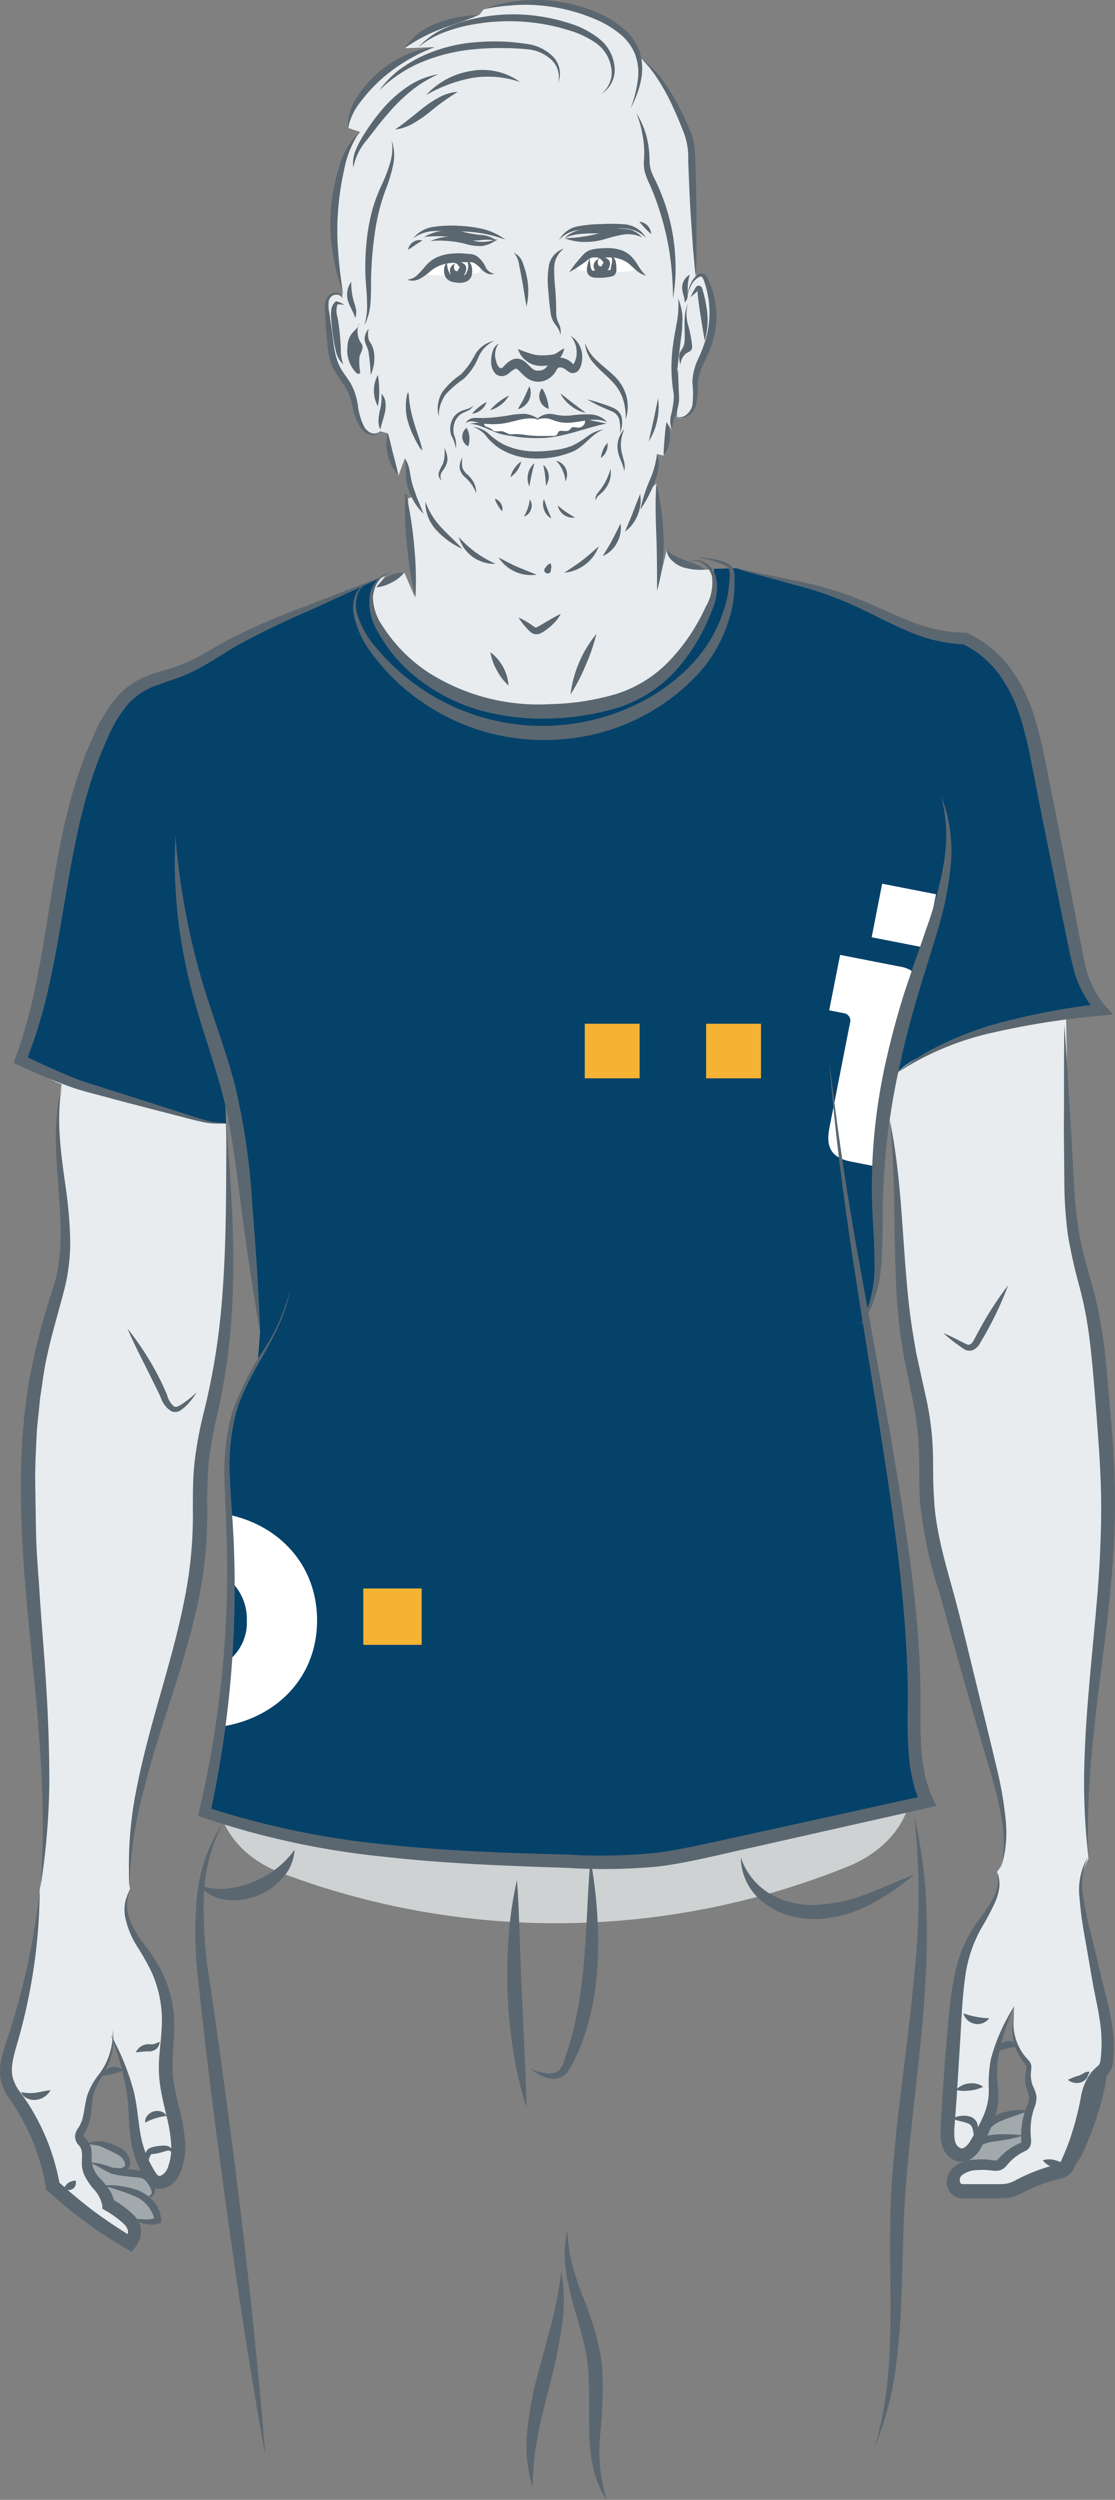 <svg width="156.28" height="350.36" xmlns="http://www.w3.org/2000/svg"><rect width="100%" height="100%" fill="#808080" stroke="none"/><defs><style>.cls-4{fill:#fff}.cls-6{fill:#f5b333}.cls-8{fill:#5b6770}</style></defs><path id="Schatten" transform="translate(-214.32 -257.51)" d="M341.66 504.31c-1.55-5.66-8.73-10.87-14.76-8.38a89 89 0 0 1-67 .85c-6.05-2.33-13.17 2.57-14.76 8.38-1.86 6.77 2.31 12.42 8.38 14.76a109 109 0 0 0 79.73-.85c6.02-2.47 10.28-7.96 8.41-14.76z" fill="#cfd2d3"/><g id="Hintergrund"><path transform="translate(-214.32 -257.51)" d="M356.42 540.38a7.24 7.24 0 0 0 1.61 5.8 2 2 0 0 1 .52.81 2.18 2.18 0 0 1-.05.8 4.76 4.76 0 0 0 .25 2.42 4.09 4.09 0 0 1 .36 1.07 3.49 3.49 0 0 1-.34 1.54 10.55 10.55 0 0 0-.6 4.49 1.1 1.1 0 0 1-.12.82 1.27 1.27 0 0 1-.48.32 7.51 7.51 0 0 0-2.54 1.89 2 2 0 0 1-.61.56 2 2 0 0 1-1.11 0 10.23 10.23 0 0 0-2.41 0 3.66 3.66 0 0 0-2.55 1.15 1.63 1.63 0 0 0 .45 2.44 2.27 2.27 0 0 0 .86.11h4.5a7.42 7.42 0 0 0 1.83-.15 7.87 7.87 0 0 0 1.66-.72 24 24 0 0 1 5.06-1.87 2 2 0 0 0 .9-.38 2 2 0 0 0 .42-.64 36.17 36.17 0 0 0 2.65-8.3c.3-1.54.55-3.21 1.66-4.32a5.44 5.44 0 0 0 .94-1 2.62 2.62 0 0 0 .29-1.06c.43-3.44-.42-6.89-1.19-10.27q-1.08-4.77-2-9.58c-.54-2.9-.95-5.75.51-8.32v.01c-1.5-16.33 2.7-32.57 2.73-49 0-5.59-.46-11.17-.93-16.74a91.82 91.82 0 0 0-1.46-11.46c-.71-3.29-1.78-6.5-2.36-9.82a68.75 68.75 0 0 1-.77-9.73c-.2-6.71-.18-14.95-.38-21.66 0 0-5.07.54 5-.64-2.4-2.47-3.17-6-3.83-9.41q-2.42-12.13-4.81-24.26a45.63 45.63 0 0 0-2.91-10.28 15.63 15.63 0 0 0-7.55-7.94c-6.21 0-11.66-3.82-17.48-6a66.5 66.5 0 0 0-7.52-2.12l-7.08-1.7-4.39.11c-1-.35-2-.51-3-.87a4 4 0 0 1-2.37-1.93l-1.38 5.73c.75-5 .35-10-.05-15l-1.05.87a9.91 9.91 0 0 0 1.14-5l.92.22a9.16 9.16 0 0 0 .41-4.67l.82 1.22c-.4-1.23.31-2.51.5-3.79a11.78 11.78 0 0 0 .06-1.88 19.69 19.69 0 0 1 .21-2.87l-.15 6.61c1 .5 2.24-.53 2.52-1.64a20.76 20.76 0 0 0 .13-3.44c.16-1.67 1.07-3.15 1.67-4.72a12.83 12.83 0 0 0-.2-9.46 1.07 1.07 0 0 0-.43-.56c-.36-.17-.77.11-1 .4a4.56 4.56 0 0 0-1.12 2.31l1.12-2.47-.58-16.78a11.59 11.59 0 0 0-.23-2.36 12 12 0 0 0-.69-1.93c-1.51-3.53-3.26-7.09-6.15-9.61l-1.49 7c1.13-2.49 1.9-5.37.9-7.91-.92-2.37-3.21-3.94-5.54-5a23.26 23.26 0 0 0-16-1l-.62.78a37.91 37.91 0 0 0-5.56 1.57 13 13 0 0 0-4.84 3.1l4.19-.16a18 18 0 0 0-10.56 7.3 7.75 7.75 0 0 0-1.56 4.05l1.63.55a12.94 12.94 0 0 0-2.8 5.79 30 30 0 0 0-.86 9 39.44 39.44 0 0 0 1.22 7.71l-.12.86c-.07-.77-1.31-.86-1.79-.26a3 3 0 0 0-.35 2.23l.39 3.66a11.86 11.86 0 0 0 1 4.22c.52 1 1.32 1.8 1.81 2.8.76 1.56.72 3.42 1.51 5a2.61 2.61 0 0 0 1.18 1.25 1.35 1.35 0 0 0 1.6-.32l1.05.29a13.08 13.08 0 0 0 1.51 6l.89-2.45a32.66 32.66 0 0 1 .69 3.83 9.62 9.62 0 0 0 .56 1.5l-.78.24c0-.19.4 9.17 1 13.93l-1.51-3.51a22.55 22.55 0 0 0-3.89 2.05l1.21-1.58-13.1 5.52a80 80 0 0 0-8.18 3.81 58.17 58.17 0 0 1-7.31 4c-2.08.8-4.34 1.21-6.21 2.41a14.15 14.15 0 0 0-4.69 6c-7 14.3-6 31-11.81 45.83a1.14 1.14 0 0 0 .09.33 26.58 26.58 0 0 0 5.86 3.34c-1.93 8.32 1.53 17.34.2 25.77a73.92 73.92 0 0 1-2.22 8.35c-7.16 25.25 2.35 52.35-1 78.39l-.08.43A89.48 89.48 0 0 1 216 543.6c-.59 1.91-1.25 4-.56 5.88a10.3 10.3 0 0 0 1.31 2.21 30.47 30.47 0 0 1 5 12.18 63.77 63.77 0 0 0 10.82 8c2-2.6-1.22-4.27-3.05-5.41-.16-2.1-2.65-3.32-3-5.37-.16-1 .2-2.1-.32-3-.25-.41-.68-.74-.74-1.21a2.13 2.13 0 0 1 .48-1.23c.84-1.48.6-3.34 1.16-5a24.77 24.77 0 0 1 2-3.54 9.21 9.21 0 0 0 1-5.18l-.28.54a34.63 34.63 0 0 1 2.95 9.32c.27 1.91.29 3.84.68 5.72a15 15 0 0 0 1.83 4.62 2.32 2.32 0 0 0 .93 1c1.05.48 2.14-.64 2.55-1.71 1.59-4.17-.86-8.71-1.19-13.16-.19-2.6.35-5.21.28-7.81a16.71 16.71 0 0 0-2.22-7.9c-.94-1.65-2.17-3.13-3-4.86a5.92 5.92 0 0 1-.08-5.46l-.13-.66c-.45-16.58 9-32 9.79-48.59.17-3.62-.07-7.26.32-10.86.36-3.33 1.26-6.58 1.94-9.86 2.49-12.07 1.85-28.44 1.36-40.75l2.92 14.12 2 18.69 4.12-5.9c-1.1 5.95-5.7 10.66-7.6 16.4-1.7 5.12-1.14 10.67-.85 16.05a148 148 0 0 1-3.47 40.6c17 5.87 35.26 6.42 53.21 6.91a77.33 77.33 0 0 0 8.34-.07 76.23 76.23 0 0 0 9.83-1.7c9.95-2.16 19.89-4.33 29.84-6.64-2.07-4.5-1.78-9.67-1.79-14.62a177.75 177.75 0 0 0-2.19-25.22c-3.08-21.4-5.31-26.93-5.31-26.93 3.16-4.82 2.49-11.07 2.39-16.84-.18-11.24.67-13.39.81-14.85l.83 2.73c1.76 10.65.86 21.63 2.78 32.25.73 4 1.86 8 2.22 12.11.29 3.36.05 6.75.36 10.11a64 64 0 0 0 2.57 11.65q3.63 12.81 6.84 25.73c1 4.25 2.07 8.73.94 13l-.57.78c1 3-1.58 5.73-3.13 8.43-2.12 3.68-2.48 8.09-2.8 12.33l-.37 5c-.26 3.4-.51 6.79-.67 10.19a5.68 5.68 0 0 0 .24 2.43 2 2 0 0 0 1.86 1.33c1-.08 1.56-1 2-1.86a15.79 15.79 0 0 0 2.26-5.84c.13-1.29-.05-2.58 0-3.87.08-3.29 1.56-6.37 3-9.33" fill="#e8ecee"/><path class="cls-4" transform="translate(-214.32 -257.51)" d="m302.88 294.46-.52-.09a.4.4 0 0 0-.33-.44 14.09 14.09 0 0 0-6.49-.06.5.5 0 0 0-.37.62.54.54 0 0 0 .33.86 26.12 26.12 0 0 0 7.44.1.5.5 0 0 0 .4-.52.51.51 0 0 0-.46-.47zm-28.66.54.49-.1a.39.39 0 0 1 .29-.44 12.59 12.59 0 0 1 6.13-.16.51.51 0 0 1 .36.62.55.55 0 0 1-.29.86 23.21 23.21 0 0 1-7 .21.49.49 0 0 1-.39-.51.5.5 0 0 1 .41-.48z"/></g><path id="Kleidung_Farbe" transform="translate(-214.32 -257.51)" d="m364.86 389.54-4.81-24.26a45.54 45.54 0 0 0-2.89-10.3 15.65 15.65 0 0 0-7.55-8c-6.21 0-11.66-3.82-17.48-6a64.52 64.52 0 0 0-7.52-2.13l-7.08-1.7-3.22.08a8.26 8.26 0 0 1-.26 3.59 28.63 28.63 0 0 1-1 3.54c-1 2.51-2.83 4.49-4.61 6.43a21.25 21.25 0 0 1-2.47 2.46 10.81 10.81 0 0 1-2.65 1.39c-1 .39-1.95.81-2.93 1.19a12.39 12.39 0 0 1-3.12.71 59.6 59.6 0 0 1-7.56.17c-1.26 0-2.52 0-3.78-.07a31.12 31.12 0 0 1-3.59-.55 9.34 9.34 0 0 1-2.89-.75c-1-.53-1.9-1.21-2.84-1.81s-2.11-1.35-3.16-2.05a17.86 17.86 0 0 1-2.69-2.05 18.84 18.84 0 0 1-3.66-5.22 6.67 6.67 0 0 1-.53-3.12 7.45 7.45 0 0 1 .94-2.6l-12.3 5.18a78 78 0 0 0-8.18 3.82 59.41 59.41 0 0 1-7.31 4c-2.08.81-4.34 1.21-6.21 2.41a14.21 14.21 0 0 0-4.69 6c-7 14.31-6 31-11.81 45.83a1.34 1.34 0 0 0 .09.34 26 26 0 0 0 4.23 2.6.39.39 0 0 1 .37 0c4.18 1.34 8.47 2.34 12.63 3.75 1 .34 2 .68 3 .94s2.1.33 3.14.53 1.89.58 2.85.82a10.23 10.23 0 0 0 1.53.27H246c0-1.16-.09-2.31-.13-3.41l.7 3.42a.5.5 0 0 1 .19.91l2 9.79 2 18.7-.3 3.94c-.06.6-1.28.81-3.18 6.56-1.7 5.11-1.14 10.66-.85 16.05a148 148 0 0 1-3.43 40.59c17 5.87 35.26 6.42 53.21 6.92a77.33 77.33 0 0 0 8.34-.08 78 78 0 0 0 9.83-1.69c9.95-2.17 19.89-4.34 29.84-6.65-2.07-4.5-1.78-9.66-1.79-14.61a177.89 177.89 0 0 0-2.19-25.23c-3.08-21.39-4.88-27.84-4.88-27.84 3.16-4.83 2.06-10.16 2-15.93-.14-8.8.35-12 .63-13.71a3.63 3.63 0 0 1 0-1.23 7.13 7.13 0 0 1 1.21-2.71 11.21 11.21 0 0 1 4.61-3.36c1-.46 2-.83 3-1.26s2.17-1 3.29-1.35 2.29-.65 3.41-1.07a14.45 14.45 0 0 1 3.23-.82c1.2-.17 2.35-.62 3.53-.91a16.74 16.74 0 0 1 3.58-.53.54.54 0 0 1 .22 0l4.66-.56c-2.44-2.43-3.21-6-3.87-9.37z" fill="#05426a" data-name="Kleidung Farbe"/><g id="Logo"><path class="cls-4" transform="translate(-214.32 -257.51)" d="M337.4 415a8.54 8.54 0 0 1 1.55-4.85c1.08-1.75-.06-3.81.66-5.72s1.23-3.91 2.07-5.79a7.33 7.33 0 0 0 .65-2.51 4 4 0 0 1 .55-1.91 4.2 4.2 0 0 0-2.49-1.25l-8.32-1.63-1.53 7.77 2 .39a1.07 1.07 0 0 1 .91 1.41l-2.89 14.73c-.53 2.74.38 4.14 3 4.66l3.13.62c-.07-1.98.8-3.92.71-5.92z"/><path class="cls-4" transform="rotate(-78.91 77.408 387.3)" d="M337.18 382h7.65v7.69h-7.65z"/><path class="cls-6" transform="translate(-214.32 -257.51)" d="M296.28 400.99h7.69v7.65h-7.69zm17.01 0h7.69v7.65h-7.69z"/><path class="cls-4" transform="translate(-214.32 -257.51)" d="M246.29 469.78c.31 2.39.55 4.79.63 7.21v2.38a7.37 7.37 0 0 1 2 5.27 6.82 6.82 0 0 1-2.91 5.87.51.51 0 0 1 0 .27 8.26 8.26 0 0 0-.37 2.58 21.89 21.89 0 0 1-.3 2.55c-.17 1-.37 1.9-.54 2.86a4.39 4.39 0 0 1-.21.83c8-.9 14.17-6.64 14.17-15-.01-7.72-5.26-13.31-12.47-14.82z"/><path class="cls-6" transform="translate(-214.32 -257.51)" d="M265.24 480.14h8.18v7.9h-8.18z"/></g><g id="Personen"><path transform="translate(-214.32 -257.51)" d="m357.67 556.29-.09.05a3.59 3.59 0 0 1 .08-.35 3.16 3.16 0 0 1 .49-1 1.2 1.2 0 0 1 .11-1.11.5.5 0 0 0-.61-.35l-3 1.24a3.56 3.56 0 0 0-2.09 1.38 7 7 0 0 0-.24 1.21c-.11.4-.7.58-1 .75a2.44 2.44 0 0 0-1.65 2 .51.51 0 0 0 .5.5 8.35 8.35 0 0 0 1.73-.21 5.26 5.26 0 0 0 .94.12 3.55 3.55 0 0 0 2.39-.66 3.76 3.76 0 0 0 1.58-1 15.6 15.6 0 0 0 1.61-1.84c.25-.47-.35-.95-.75-.73zM236 567.8a7.32 7.32 0 0 0-1.95-2.16 2.61 2.61 0 0 0 1.39-.48.51.51 0 0 0 0-.82.53.53 0 0 0-.13-.46 1.82 1.82 0 0 0-.53-.81 4.59 4.59 0 0 0-2.08-.73l-2.6-.56-.53-.14a6.65 6.65 0 0 0 1.18 0 .51.51 0 0 0 .82 0 .26.26 0 0 1 .17-.15.47.47 0 0 0 .05-.8 1 1 0 0 0 .16-.74c-.14-.54-1-.79-1.44-1a7.34 7.34 0 0 0-3.66-.89c-.63 0-.64 1 0 1a1.21 1.21 0 0 0 0 1.07.5.5 0 0 0 .32.53l.05.07h-.06a.5.5 0 0 0-.23.56 1.89 1.89 0 0 0 1.13 1 4.85 4.85 0 0 0-.91-.3c-.52-.12-.93.68-.39.91l.12.05h.15c.2.07.4.15.61.21a3.84 3.84 0 0 1 .77.42.42.42 0 0 0 .35.4h.19a2.78 2.78 0 0 0 .69.42.55.55 0 0 0-.13.17c-.2.47.26.87.52 1.2a8.11 8.11 0 0 0 2.32 2 .42.42 0 0 0-.06.26c.1.94 1.39.73 2.08.78s1.8.24 1.72-.7a.46.46 0 0 0-.09-.31z" style="fill:#a2a9ad"/><path class="cls-4" transform="translate(-214.32 -257.51)" d="M296.47 316.09a68.43 68.43 0 0 1-6.87 0c-1.06 0-2.11-.06-3.17 0-.54 0-1.09 0-1.63.08a1.38 1.38 0 0 0-1 .34.45.45 0 0 0-.13.3h-.1c-.34-.09-.68-.18-1-.29-.61-.2-.87.76-.26 1l.67.19a.5.5 0 0 0 .46.36h.46a3.67 3.67 0 0 0 .74.14l.44.05a.43.43 0 0 0 .28.18 21.06 21.06 0 0 0 6.24.3 15.29 15.29 0 0 0 2.75-.58 6.07 6.07 0 0 0 2.45-1.18.5.5 0 0 0-.33-.89z"/><path class="cls-8" transform="translate(-214.32 -257.51)" d="M280.61 317.35a3.68 3.68 0 0 1 2.33 1.07 10 10 0 0 0 2 1.4 10.51 10.51 0 0 0 4.74.95 16.89 16.89 0 0 0 2.46-.2 9.68 9.68 0 0 0 2.37-.59 13.29 13.29 0 0 0 2.11-1.29 4.9 4.9 0 0 1 2.39-1c-1.68.51-2.51 2.12-4.17 3a12.5 12.5 0 0 1-5.15 1.08 9.79 9.79 0 0 1-5.12-1.27 8.32 8.32 0 0 1-2-1.73 3.81 3.81 0 0 0-1.96-1.42zm-9.02-4.93a16.17 16.17 0 0 0 .71 4.14c.38 1.35.91 2.66 1.25 4.09a12.37 12.37 0 0 1-2-3.88 6.89 6.89 0 0 1 .04-4.35zm34.97.93a8.84 8.84 0 0 1-.14 3.12 8.58 8.58 0 0 1-1.17 2.89l.68-3zM266 303.59a3.07 3.07 0 0 0 0 1.52c.09.21.24.42.39.69a4.33 4.33 0 0 1 .31.85 5.7 5.7 0 0 1-.42 3.4 30.81 30.81 0 0 0-.31-3.23c-.09-.52-.34-.88-.53-1.54a2.12 2.12 0 0 1 .56-1.69zm1.28 6.46a12.23 12.23 0 0 1 .19 2.21 11.25 11.25 0 0 1-.18 2.2 4.59 4.59 0 0 1 0-4.41zm.51 2.65a2 2 0 0 1 .56 1.23 4.27 4.27 0 0 1-.07 1.34c-.18.86-.48 1.57-.65 2.44a2.59 2.59 0 0 1-.26-1.31 8.59 8.59 0 0 1 .17-1.28 7.23 7.23 0 0 0 .25-2.42zm.89 5.49c.3 1 .5 2 .76 3s.52 1.94.74 3a6.4 6.4 0 0 1-1.47-2.81 6.3 6.3 0 0 1-.03-3.19zm2.39 3.53a5.34 5.34 0 0 1 .71 2 13.47 13.47 0 0 0 .44 2c.23.61.41 1.25.68 1.88l.79 1.92a8.72 8.72 0 0 1-1.31-1.65 10.1 10.1 0 0 1-.88-1.95 7 7 0 0 1-.3-2.1 15.94 15.94 0 0 0-.13-2.1zm2.87 6.1a10.58 10.58 0 0 0 2.19 3.57c.92 1 2 1.95 3 3.05a11.08 11.08 0 0 1-3.57-2.55 5.74 5.74 0 0 1-1.62-4.07zm4.69 4.96a15.31 15.31 0 0 0 2.37 2.15 16.18 16.18 0 0 0 2.77 1.6 5.16 5.16 0 0 1-5.14-3.75zm5.57 2.86c.92.47 1.74.93 2.62 1.31s1.76.71 2.72 1.1a5.4 5.4 0 0 1-5.34-2.41zm7.27.83a.92.92 0 0 1 .06.83.47.47 0 1 1-.69-.29 1 1 0 0 1 .63-.54zm17.91-37.08a7.21 7.21 0 0 1 .57 3.44c0 1.16-.23 2.29-.34 3.4-.28 2.24-.47 4.48-.81 6.77a22.06 22.06 0 0 1-.18-6.88c.14-1.15.36-2.27.56-3.37a13.42 13.42 0 0 0 .2-3.36z"/><path class="cls-8" transform="translate(-214.32 -257.51)" d="m309.34 309.34.09 2.16c0 .71.1 1.41.06 2.17a7.78 7.78 0 0 1-.55 2.16 4.89 4.89 0 0 0-.38 2.05 3.21 3.21 0 0 1-.18-2.2 16.54 16.54 0 0 0 .36-2.06c.05-.67 0-1.41.11-2.14a8.75 8.75 0 0 1 .49-2.14zm-1.6 7.32a4 4 0 0 1 .47 2.39 4 4 0 0 1-.88 2.27c0-.84.08-1.58.14-2.34s.12-1.5.27-2.32zm-1.33 4.44a4.39 4.39 0 0 1 .18 2.13 9 9 0 0 1-.56 2 18.89 18.89 0 0 1-1.95 3.69 20.78 20.78 0 0 1 1.26-4 13.34 13.34 0 0 0 1.07-3.82zm-2.36 5.64a5.41 5.41 0 0 1-.34 2.92 5.35 5.35 0 0 1-1.77 2.35c.35-.94.74-1.77 1.07-2.63s.65-1.73 1.04-2.64zm-2.75 4.14a4.21 4.21 0 0 1-.5 2.69 4.11 4.11 0 0 1-2 1.88c.47-.8.93-1.49 1.32-2.24s.77-1.49 1.18-2.33zm-7.94 6.93c.89-.6 1.73-1.13 2.53-1.74s1.53-1.27 2.36-2a5.72 5.72 0 0 1-4.89 3.71zm-16.76-17.53a3.92 3.92 0 0 1 .4 1.18 2.15 2.15 0 0 1-.18 1.29c-.19.4-.45.71-.62 1a1.1 1.1 0 0 0 0 1.07 1 1 0 0 1-.33-1.2 6.64 6.64 0 0 1 .53-1.1 4.88 4.88 0 0 0 .2-2.24zm10.77 1.92a3.65 3.65 0 0 1-1.51 2.19 3.44 3.44 0 0 1 .55-1.23 3.51 3.51 0 0 1 .96-.96zm1.86.22c-.14.58-.29 1.09-.4 1.62s-.2 1-.31 1.64a2.61 2.61 0 0 1-.18-1.74 2.64 2.64 0 0 1 .89-1.52zm1.24.24a2.2 2.2 0 0 1 .36 2.94c0-.54-.05-1-.11-1.48s-.15-.93-.25-1.46zm1.79-.58a2 2 0 0 1 1.31 2.89 4.71 4.71 0 0 0-.4-1.56 4.51 4.51 0 0 0-.91-1.33zm-3.69 5.42a1.45 1.45 0 0 1 .17 1.41 1.48 1.48 0 0 1-1 1 5.62 5.62 0 0 0 .83-2.41zm1.99-.06c.18.51.31.95.48 1.38s.36.86.56 1.35a2.07 2.07 0 0 1-1-1.17 2.1 2.1 0 0 1-.04-1.56zm1.93.92c.42.34.77.64 1.17.91s.79.5 1.25.78a2.17 2.17 0 0 1-2.42-1.69zM310.75 300a5.45 5.45 0 0 0 0 3 18.76 18.76 0 0 1 .58 2.95 1.05 1.05 0 0 1-.07.53c-.16.32-.57.41-.85.62a2.33 2.33 0 0 0-.72 1.52 4 4 0 0 1-.17-1 1.58 1.58 0 0 1 .12-.75 6 6 0 0 1 .34-.53 2.56 2.56 0 0 0 .3-1.16c.09-1.68-.28-3.38.47-5.18zm-46.08 2.78c-.06.66-.73 1.05-1.12 1.58a3.28 3.28 0 0 0-.53 1.76 4.53 4.53 0 0 0 1.21 3.63c.15.13.4.24.52.08a.33.33 0 0 0 .05-.22 7.58 7.58 0 0 1-.09-2.12c.15-.55.57-1.1.37-1.64a2.65 2.65 0 0 0-.26-.42 3 3 0 0 1-.15-2.65zm-2.09-2.55a6.3 6.3 0 0 0-1.14-.05l.2-.08a3 3 0 0 0 0 1.94c.13.73.23 1.47.3 2.21s.13 1.48.15 2.21a6.31 6.31 0 0 0 .34 2.14 3.7 3.7 0 0 1-1.06-2c-.17-.74-.3-1.46-.4-2.2s-.18-1.47-.23-2.21a5.81 5.81 0 0 1 0-1.18 1.86 1.86 0 0 1 .55-1.17l.11-.1h.09a3.44 3.44 0 0 1 1.09.49zm40.93-26.87a12 12 0 0 1 1.38 3.08 13.78 13.78 0 0 1 .47 3.38 6.13 6.13 0 0 0 .19 1.54 10.86 10.86 0 0 0 .65 1.47 31.83 31.83 0 0 1 1.29 3.14 28 28 0 0 1 1.41 6.63 31.89 31.89 0 0 1 .1 3.4 28.58 28.58 0 0 1-.35 3.35 44.24 44.24 0 0 0-.52-6.63 38.66 38.66 0 0 0-1.6-6.4 32.55 32.55 0 0 0-1.2-3.07 10.43 10.43 0 0 1-.63-1.63 5.44 5.44 0 0 1-.11-1.78 13.26 13.26 0 0 0-.19-3.27 14.45 14.45 0 0 0-.89-3.21zm-34.29 3.85a6.47 6.47 0 0 1 .22 3.33 20.67 20.67 0 0 1-.94 3.23 28.22 28.22 0 0 0-1.63 6.3 52.75 52.75 0 0 0-.54 6.53c0 1.09 0 2.21-.08 3.33a8.13 8.13 0 0 1-.87 3.22 9.38 9.38 0 0 0 .38-3.24c0-1.09-.13-2.18-.2-3.3a34.86 34.86 0 0 1 .32-6.69 26.79 26.79 0 0 1 .71-3.29 23.15 23.15 0 0 1 1.2-3.14 22.3 22.3 0 0 0 1.18-3.05 7 7 0 0 0 .25-3.23zm33.48-4.52a16.53 16.53 0 0 0 1-3.87 7.36 7.36 0 0 0-.4-3.79 7.26 7.26 0 0 0-2.32-2.95 13.79 13.79 0 0 0-3.36-1.93 25 25 0 0 0-7.63-1.88 22.88 22.88 0 0 0-4 0 25.53 25.53 0 0 0-4 .57 20 20 0 0 1 3.91-1.06 24 24 0 0 1 4.06-.27 22 22 0 0 1 8 1.73 14.7 14.7 0 0 1 3.57 2.12 7.48 7.48 0 0 1 2.44 3.41 8 8 0 0 1 .16 4.14 14.39 14.39 0 0 1-1.43 3.78z"/><path class="cls-8" transform="translate(-214.32 -257.51)" d="M298.61 270.66a3.81 3.81 0 0 0 1.35-3.84 5.23 5.23 0 0 0-2.27-3.38 13.32 13.32 0 0 0-3.89-1.76 26.61 26.61 0 0 0-4.23-.93 28.33 28.33 0 0 0-8.67.14 21.06 21.06 0 0 0-4.21 1.11 12.39 12.39 0 0 0-3.79 2.18 11.42 11.42 0 0 1 3.59-2.63 22 22 0 0 1 4.26-1.42 25.16 25.16 0 0 1 8.95-.37 26.38 26.38 0 0 1 4.39 1 12.67 12.67 0 0 1 4.06 2.06 5.73 5.73 0 0 1 2.29 3.92 3.94 3.94 0 0 1-1.83 3.92z"/><path class="cls-8" transform="translate(-214.32 -257.51)" d="M292.54 269.15a3.32 3.32 0 0 0-1-3.32 5.58 5.58 0 0 0-3.24-1.4 32.64 32.64 0 0 0-3.72-.18 35.49 35.49 0 0 0-3.72.16 25.06 25.06 0 0 0-7.2 1.71 17.8 17.8 0 0 0-3.29 1.73 17.41 17.41 0 0 0-2.92 2.37 14.37 14.37 0 0 1 2.63-2.77 19 19 0 0 1 3.26-2 21.57 21.57 0 0 1 7.42-2 29.87 29.87 0 0 1 7.67.26 6.17 6.17 0 0 1 3.47 1.81 3.44 3.44 0 0 1 .64 3.63z"/><path class="cls-8" transform="translate(-214.32 -257.51)" d="M287.21 269a13.94 13.94 0 0 0-6.75-.56 20.52 20.52 0 0 0-6.43 2.4 10.9 10.9 0 0 1 6.27-3.38 9 9 0 0 1 6.91 1.54zm-11.43-1.09a17.16 17.16 0 0 0-3.88 2.37 24.65 24.65 0 0 0-3.21 3.17c-1 1.13-1.92 2.35-2.85 3.56a8.32 8.32 0 0 0-2 4 4.59 4.59 0 0 1 .29-2.34 13 13 0 0 1 1.07-2.1 29.81 29.81 0 0 1 2.74-3.78 17.78 17.78 0 0 1 3.51-3.14 10.91 10.91 0 0 1 4.33-1.74z"/><path class="cls-8" transform="translate(-214.32 -257.51)" d="M264.72 276a14 14 0 0 0-2.16 5.28 39.13 39.13 0 0 0-.85 5.68 36.68 36.68 0 0 0 0 5.74c.14 1.91.36 3.84.67 5.76a27.69 27.69 0 0 1-1.45-5.68 26.45 26.45 0 0 1-.24-5.9 27.25 27.25 0 0 1 1.1-5.8 11 11 0 0 1 2.93-5.08zm39.47-10.31a15.37 15.37 0 0 1 2.9 2.91 27.74 27.74 0 0 1 2.2 3.5c.67 1.22 1.22 2.46 1.78 3.73a8.11 8.11 0 0 1 .57 2.08c.09.72.1 1.41.13 2.09.09 2.72.17 5.45.17 8.18v4.09c0 1.37 0 2.73-.1 4.1-.16-1.36-.26-2.72-.39-4.08l-.28-4.08c-.18-2.73-.29-5.45-.39-8.18a10 10 0 0 0-.59-3.85c-.49-1.25-1-2.51-1.58-3.74a28.39 28.39 0 0 0-1.92-3.56 18.21 18.21 0 0 0-2.5-3.19zm-41.1 9.79a7 7 0 0 1 1.22-4.26 15.26 15.26 0 0 1 2.88-3.43 15.48 15.48 0 0 1 3.75-2.46 13 13 0 0 1 4.27-1.2 24.17 24.17 0 0 0-7.36 4.4 22.1 22.1 0 0 0-2.9 3.13 9 9 0 0 0-1.86 3.82zm7.91-11.19a9.38 9.38 0 0 1 4.65-3.57 17 17 0 0 1 5.75-1.1c-1.8.81-3.64 1.33-5.39 2a22.93 22.93 0 0 0-5.01 2.67zm-1.32 11.38c1.48-1 2.69-2.06 4.06-3.13a15.77 15.77 0 0 1 2.21-1.43 6.19 6.19 0 0 1 2.55-.73 32.17 32.17 0 0 0-4.15 3 18.68 18.68 0 0 1-2.17 1.46 6.72 6.72 0 0 1-2.5.83zm17.32 68.4a8.87 8.87 0 0 1 1.64.9c.24.14.52.39.7.46a.24.24 0 0 0 .16 0 1 1 0 0 0 .26-.11c.48-.27 1-.6 1.53-.9s1.05-.61 1.64-.89a5.77 5.77 0 0 1-1.17 1.51 7.7 7.7 0 0 1-1.53 1.16 1.9 1.9 0 0 1-.61.2 1.2 1.2 0 0 1-.73-.16 4.12 4.12 0 0 1-.74-.68 8.86 8.86 0 0 1-1.15-1.49zm10.91 2.29a26.28 26.28 0 0 1-1.5 4.38 25.88 25.88 0 0 1-2.13 4.11 16.56 16.56 0 0 1 3.63-8.49zm-14.86 2.56a6.44 6.44 0 0 1 2.55 4.67 7.51 7.51 0 0 1-1.64-2.14 7.62 7.62 0 0 1-.91-2.53zm-15.96-9.09a4.35 4.35 0 0 1 3.89-2.06 5.54 5.54 0 0 1-1.76 1.38 5.86 5.86 0 0 1-2.13.68zm4.46-12.55a.45.45 0 0 0-.38-.3l.1-.09a52.86 52.86 0 0 1 1.1 7.12 49.3 49.3 0 0 1 .19 7.2 47.72 47.72 0 0 1-1.18-7.11 52.42 52.42 0 0 1-.28-7.2v-.12h.11a.52.52 0 0 1 .34.5zm34.77-2.01a36.51 36.51 0 0 1 1 7.5 23.34 23.34 0 0 1-.91 7.52c0-2.54 0-5-.09-7.49s-.19-4.99 0-7.53zm1.43 9.29a6 6 0 0 0 1.23.88 9.06 9.06 0 0 0 1.32.57c.46.18.95.33 1.43.53a5.05 5.05 0 0 1 1.42.81A8.62 8.62 0 0 1 310 337a4 4 0 0 1-1.45-.89 2.37 2.37 0 0 1-.8-1.55z"/><path class="cls-8" transform="translate(-214.32 -257.51)" d="M269.21 337.76a3 3 0 0 0-1.87 1.24 4 4 0 0 0-.75 2.07 7.24 7.24 0 0 0 1.36 4.19 22 22 0 0 0 6.34 6.45 28.77 28.77 0 0 0 17.31 4.48 35.12 35.12 0 0 0 9-1.39 17.61 17.61 0 0 0 7.53-4.66 27.24 27.24 0 0 0 5.09-7.56 6.74 6.74 0 0 0 .89-4.29 2.93 2.93 0 0 0-1.24-1.74 2.12 2.12 0 0 0-2.16-.25 2.27 2.27 0 0 1 2.31 0 3.31 3.31 0 0 1 1.6 1.86 7.41 7.41 0 0 1-.49 4.81 26.22 26.22 0 0 1-4.86 8.25 18.64 18.64 0 0 1-8.08 5.39 35.59 35.59 0 0 1-9.5 1.59 33 33 0 0 1-9.58-1 25.64 25.64 0 0 1-8.7-4.17 21.56 21.56 0 0 1-6.29-7.24 8 8 0 0 1-1-4.73 4.33 4.33 0 0 1 1-2.2 3.09 3.09 0 0 1 2.09-1.1z"/><path class="cls-8" transform="translate(-214.32 -257.51)" d="M265.81 339.18a3.11 3.11 0 0 0-1.47 2 4.6 4.6 0 0 0 .06 2.44 12.58 12.58 0 0 0 2.39 4.36 30.37 30.37 0 0 0 7.52 6.65 30.18 30.18 0 0 0 28.69 1.84 26.32 26.32 0 0 0 8.11-5.69 19.9 19.9 0 0 0 4.9-8.57 15.85 15.85 0 0 0 .48-2.47c0-.42.09-.84.1-1.26a2.77 2.77 0 0 0-.09-1.14c-.29-.62-1.27-.85-2-1.13a16.19 16.19 0 0 0-2.49-.62 16 16 0 0 1 2.57.33 11.17 11.17 0 0 1 1.26.34 2 2 0 0 1 1.17.84 3.07 3.07 0 0 1 .26 1.38v1.32a17.8 17.8 0 0 1-.29 2.62 20.06 20.06 0 0 1-4.69 9.41 29 29 0 0 1-18.65 9.24 30.52 30.52 0 0 1-10.56-.78 30.21 30.21 0 0 1-9.6-4.39 29.16 29.16 0 0 1-7.45-7.37 13.33 13.33 0 0 1-2.12-4.83 5 5 0 0 1 .18-2.65 3.26 3.26 0 0 1 1.72-1.87zm73.94 68.89a32.11 32.11 0 0 1 6.49-4.15 48.42 48.42 0 0 1 7.21-2.79 99.59 99.59 0 0 1 15.15-2.94l-.47 1.32a14.55 14.55 0 0 1-3.43-6.62c-.61-2.37-1-4.69-1.52-7l-2.82-14-1.38-7a57.62 57.62 0 0 0-1.63-6.8 20.92 20.92 0 0 0-3-6.09 14 14 0 0 0-5.11-4.24l.36.08a22.42 22.42 0 0 1-8.43-2.05c-2.63-1.13-5.09-2.49-7.63-3.62a49.73 49.73 0 0 0-7.9-2.71c-2.71-.74-5.42-1.48-8.12-2.25 2.76.53 5.51 1.1 8.26 1.68a48.91 48.91 0 0 1 8.17 2.3c2.64 1 5.17 2.3 7.75 3.3a20.91 20.91 0 0 0 7.89 1.69h.17l.18.08a15.45 15.45 0 0 1 5.86 4.74 21.64 21.64 0 0 1 3.38 6.58 61.41 61.41 0 0 1 1.73 7l1.4 7 2.71 14c.46 2.33.84 4.7 1.37 6.94a13.31 13.31 0 0 0 2.87 6l1.08 1.16-1.55.16a112.08 112.08 0 0 0-15.08 2.34 40.62 40.62 0 0 0-13.96 5.89zm-100.84-33.34a102.1 102.1 0 0 0 2.93 17.38c1.44 5.67 3.67 11.13 5.27 16.91a95.29 95.29 0 0 1 2.59 17.66q.75 8.85 1.1 17.72-1.52-8.76-2.65-17.55c-.78-5.86-1.4-11.71-3-17.31s-3.69-11.19-4.86-17.07a69.25 69.25 0 0 1-1.38-17.74zM342.45 512a69.45 69.45 0 0 1 1.63 11 99.82 99.82 0 0 1 0 11.21c-.34 7.46-1.34 14.85-2.09 22.22-.39 3.68-.75 7.36-.93 11s-.23 7.39-.37 11.11a97.51 97.51 0 0 1-.87 11.17 43.51 43.51 0 0 1-2.92 10.79c2.2-7.14 2.26-14.59 2.23-22-.05-3.71-.09-7.43 0-11.17s.47-7.46.83-11.17c.8-7.41 1.88-14.75 2.53-22.12a102.52 102.52 0 0 0-.04-22.04zm-48.57 58.12c0 3.25 1 6.23 2.1 9.21a38.23 38.23 0 0 1 2.71 9.42 61.65 61.65 0 0 1-.22 9.74 23.13 23.13 0 0 0 .89 9.38c-1.87-2.71-2.37-6.18-2.45-9.4s.09-6.47-.21-9.47-1.36-6-2.2-9.16-1.5-6.56-.62-9.72zm-48.24-57.21a23.34 23.34 0 0 0-2.76 10.68 61.56 61.56 0 0 0 .75 11.08c1.1 7.4 2.12 14.84 3.09 22.26s1.87 14.87 2.67 22.32 1.54 14.91 2.11 22.4q-2-11.08-3.65-22.2c-1.12-7.41-2.13-14.83-3.11-22.26s-1.87-14.86-2.65-22.33a55.09 55.09 0 0 1-.18-11.34 22.31 22.31 0 0 1 3.73-10.61zm41.14 8.09c.2 2.68.29 5.34.38 8s.18 5.28.31 7.92.24 5.28.35 7.93.26 5.3.28 8a50.53 50.53 0 0 1-1.83-7.83 71.76 71.76 0 0 1-.8-8 69.56 69.56 0 0 1 .14-8 50.94 50.94 0 0 1 1.17-8.02zm1.98 26.53a10.18 10.18 0 0 0 2.1.55 2.26 2.26 0 0 0 1.78-.39 3.58 3.58 0 0 0 .84-1.68c.23-.69.48-1.36.66-2a51.37 51.37 0 0 0 1.69-8.43c.37-2.86.55-5.75.71-8.66s.26-5.85.55-8.79a65 65 0 0 1 1 8.79 52.1 52.1 0 0 1-.29 8.91 34.45 34.45 0 0 1-2.2 8.69 22.2 22.2 0 0 1-.93 2 7.88 7.88 0 0 1-.55 1 2.84 2.84 0 0 1-.94 1 2.89 2.89 0 0 1-2.46.12 7.68 7.68 0 0 1-1.96-1.11z"/><path class="cls-8" transform="translate(-214.32 -257.51)" d="M318.15 517.81a9.32 9.32 0 0 0 4.33 5.25 11.71 11.71 0 0 0 6.48 1.41 22.2 22.2 0 0 0 6.76-1.49c2.22-.82 4.42-1.86 6.72-2.75a31.38 31.38 0 0 1-6.1 4.18 17.84 17.84 0 0 1-7.3 2.06 13.82 13.82 0 0 1-3.88-.41 10.36 10.36 0 0 1-3.54-1.7 8.06 8.06 0 0 1-3.47-6.55zm-62.54-1.07a6.42 6.42 0 0 1-1.64 3.93 9.2 9.2 0 0 1-3.57 2.52 8.74 8.74 0 0 1-4.35.58 5.6 5.6 0 0 1-3.78-2 9.53 9.53 0 0 0 3.83.43 13.17 13.17 0 0 0 3.56-.88 13.44 13.44 0 0 0 3.23-1.79 12.52 12.52 0 0 0 2.72-2.79zM293 575.88a23.56 23.56 0 0 1 .06 7.77 69.63 69.63 0 0 1-1.55 7.55c-.63 2.47-1.26 4.91-1.75 7.37a39.92 39.92 0 0 0-.79 7.54 19.86 19.86 0 0 1-.76-7.75 48.46 48.46 0 0 1 1.36-7.64l2-7.37a60.89 60.89 0 0 0 1.43-7.47zm-46.95-160.39c.74 8.93 1.36 17.93.69 27a85.46 85.46 0 0 1-2 13.41 59.94 59.94 0 0 0-1.16 6.5 65.87 65.87 0 0 0-.21 6.62 60.11 60.11 0 0 1-1.4 13.56c-1 4.43-2.3 8.75-3.68 13s-2.76 8.52-3.83 12.85a58.51 58.51 0 0 0-2 13.24 53.34 53.34 0 0 1 1-13.45c.86-4.43 2.07-8.78 3.29-13.09s2.46-8.61 3.33-13a59.35 59.35 0 0 0 1.27-13.13c0-2.24 0-4.52.27-6.82a56.17 56.17 0 0 1 1.26-6.72 94.46 94.46 0 0 0 2.31-13.13c.92-8.88.81-17.87.86-26.84zm65.07-116.35a10.4 10.4 0 0 1 .54-1.05l.15-.26a1 1 0 0 1 .12-.15.43.43 0 0 1 .38-.13.5.5 0 0 1 .35.23.79.79 0 0 1 .11.23l.08.3a17.29 17.29 0 0 1 .49 2.27 10.3 10.3 0 0 1-.24 4.68c-.29-1.56-.51-3-.74-4.53-.11-.76-.22-1.52-.27-2.29v-.27c0-.07-.05 0 .14 0s.1-.08 0 0l-.21.19a11.26 11.26 0 0 1-.9.78zM277 294.18a2.77 2.77 0 0 0 .34 1.63.81.81 0 0 0 .51.28 5 5 0 0 0 .82.06 1.57 1.57 0 0 0 .69-.07c.16 0 .25-.15.36-.39a1.94 1.94 0 0 0 .07-1.65 1.11 1.11 0 0 1 .63.79 2.65 2.65 0 0 1 .06 1.05 1.37 1.37 0 0 1-.7 1.05 2.37 2.37 0 0 1-1.14.22 5.21 5.21 0 0 1-1-.15 1.51 1.51 0 0 1-.94-.81 2 2 0 0 1 .3-2.01zm20-.45c0 .33 0 .65.09 1a1.31 1.31 0 0 0 .24.7h1.5c.3 0 .61-.05.92-.08h.1c-.02 0-.05.06 0 .05a1.4 1.4 0 0 0 .09-.34c.07-.57.43-1.24-.1-1.66.38-.05.66.38.76.7a4.75 4.75 0 0 1 .11 1.05 1.21 1.21 0 0 1-.06.6.8.8 0 0 1-.35.41 1.51 1.51 0 0 1-.37.12c-.33.07-.66.11-1 .15a8.53 8.53 0 0 1-1 0c-.18 0-.31 0-.53-.06a1 1 0 0 1-.66-.44 1.53 1.53 0 0 1-.09-1.17 2.79 2.79 0 0 1 .35-1.03z"/><path class="cls-8" transform="translate(-214.32 -257.51)" d="M298.25 293.82a.79.79 0 0 0 0 .91c.15.13.38.13.39.07s.31-.63.32-.41a1.29 1.29 0 0 0-.13-.19l-.16-.21a.81.81 0 0 0-.39-.29l.07-.06a.21.21 0 0 0-.1.18zm0 0a.29.29 0 0 1-.09-.27h.07a.88.88 0 0 1 .76 0 1.57 1.57 0 0 1 .32.15 2 2 0 0 1 .31.23.83.83 0 0 1 .2.6 1.52 1.52 0 0 1-.1.42 1.5 1.5 0 0 1-.49.7 1.08 1.08 0 0 1-1.66-.54 1 1 0 0 1 .68-1.29zm-20.15.67a.82.82 0 0 0 0 .92c.14.12.38.12.38.06s.31-.63.32-.41c0 0-.07-.12-.12-.19l-.17-.21a.76.76 0 0 0-.39-.29l.07-.06a.26.26 0 0 0-.09.18zm0 0a.28.28 0 0 1-.08-.27h.07a.89.89 0 0 1 .75 0 1.07 1.07 0 0 1 .32.16 1.41 1.41 0 0 1 .32.22.83.83 0 0 1 .19.6 1 1 0 0 1-.1.42 1.35 1.35 0 0 1-.49.71 1 1 0 0 1-1 .12 1.08 1.08 0 0 1-.65-.67 1 1 0 0 1 .67-1.29zm8.25-1.55a2.36 2.36 0 0 1 1.29 1.56 10.85 10.85 0 0 1 .55 1.95 9.68 9.68 0 0 1-.07 4c-.26-1.33-.42-2.6-.67-3.88-.11-.64-.24-1.27-.37-1.91a3.06 3.06 0 0 0-.73-1.72zm-2.11 12.7a2.67 2.67 0 0 0-.37 2.5 1.64 1.64 0 0 0 .49.93c.2.09.27.07.56-.19a3.5 3.5 0 0 1 1.28-1 1.65 1.65 0 0 1 1.14 0 2.65 2.65 0 0 1 .78.52 11.85 11.85 0 0 0 .92.86 1.28 1.28 0 0 0 .85.19 1.32 1.32 0 0 0 1.14-.67 2.68 2.68 0 0 1 .53-.71c1.38-1.13 2.94.21 3.18.58a.32.32 0 0 0-.12 0 1.67 1.67 0 0 0 .26-.45 2.8 2.8 0 0 0 .26-1.19 3.57 3.57 0 0 0-.85-2.44 3.43 3.43 0 0 1 1.59 2.38 3.92 3.92 0 0 1-.06 1.56 2.57 2.57 0 0 1-.33.79 1.16 1.16 0 0 1-.49.42 1 1 0 0 1-.79 0 5 5 0 0 1-.67-.46 1.87 1.87 0 0 0-.45-.22c-.32-.09-.52 0-.6.08a2.28 2.28 0 0 0-.26.41 2.7 2.7 0 0 1-.58.72 2.84 2.84 0 0 1-1.65.75 2.76 2.76 0 0 1-1.79-.48 7.81 7.81 0 0 1-1.08-1c-.29-.3-.42-.35-.56-.33a3.83 3.83 0 0 0-.93.65 1.73 1.73 0 0 1-.91.38 1.24 1.24 0 0 1-1-.37 2.4 2.4 0 0 1-.57-1.57 4.29 4.29 0 0 1 .2-1.47 1.82 1.82 0 0 1 .88-1.17z"/><path class="cls-8" transform="translate(-214.32 -257.51)" d="M286.93 306.43a17.65 17.65 0 0 0 1.77.64 4.66 4.66 0 0 0 1.54.24 9.74 9.74 0 0 0 1.62-.12c.39-.05.94-.57 1.55-.86a3.17 3.17 0 0 1-1.09 1.84 3.81 3.81 0 0 1-3.19.47 3 3 0 0 1-1-.53 3.13 3.13 0 0 1-1.2-1.68zm-6.28 7.89a1.31 1.31 0 0 1-.67.7c-.3.16-.6.27-.87.41a2.35 2.35 0 0 0-1.07 1.31 3 3 0 0 0-.08 1.74 3.34 3.34 0 0 1 .25 1.9 4.9 4.9 0 0 0-.61-1.78 2.89 2.89 0 0 1 0-2 2.41 2.41 0 0 1 1.38-1.48c.59-.28 1.26-.28 1.67-.8zm1.87-.46a2.23 2.23 0 0 1-.78 1.1 2.2 2.2 0 0 1-1.24.52 6.12 6.12 0 0 1 .93-.91 5.86 5.86 0 0 1 1.09-.71zm3.15-.92a4.36 4.36 0 0 1-1.15 1.3 4.15 4.15 0 0 1-1.52.76 8.08 8.08 0 0 1 1.25-1.17 7.94 7.94 0 0 1 1.42-.89zm7.2-.29c.62.46 1.18.93 1.76 1.37s1.18.87 1.78 1.36a5 5 0 0 1-2.08-1 4.8 4.8 0 0 1-1.46-1.73zm3.76.84c.62.14 1.23.32 1.83.52s1.19.4 1.8.66a2.44 2.44 0 0 1 .84.61 2 2 0 0 1 .4 1 4.12 4.12 0 0 1-.26 1.92 6.51 6.51 0 0 0-.12-1.84 1.73 1.73 0 0 0-1.08-1.21c-.55-.25-1.16-.48-1.72-.75s-1.14-.58-1.69-.91zm5.21 4.15a5.31 5.31 0 0 0-.45 2.91c.06.47.23.94.35 1.45a3 3 0 0 1 .07 1.58c-.11-1-.75-1.85-.91-3a3.56 3.56 0 0 1 .94-2.94zm-3.3 4.05a3.69 3.69 0 0 1 .3-1.11 3.36 3.36 0 0 1 .62-1 2.06 2.06 0 0 1-.16 1.18 2 2 0 0 1-.76.93zm-18.81-4.22a3.28 3.28 0 0 1 .38 1.28 3.16 3.16 0 0 1-.17 1.32 1.54 1.54 0 0 1-.21-2.6z"/><path class="cls-8" transform="translate(-214.32 -257.51)" d="M279.57 316.86a1.35 1.35 0 0 1 1.16-.76c.49-.05.91 0 1.34 0a23.87 23.87 0 0 0 2.56-.22c.84-.1 1.7-.32 2.63-.35a3.51 3.51 0 0 1 2.62.8c-1.76-.54-3.27.28-5.11.54a10.06 10.06 0 0 1-2.74 0c-.92-.12-1.73-.62-2.46-.01z"/><path class="cls-8" transform="translate(-214.32 -257.51)" d="M299.43 316.67a4.65 4.65 0 0 0-2.43-.29c-.8.08-1.62.26-2.51.35a7.09 7.09 0 0 1-1.38 0 6.65 6.65 0 0 1-1.3-.35 3 3 0 0 0-2.35 0 2.58 2.58 0 0 1 2.54-.79 7.26 7.26 0 0 0 2.4.14 15.64 15.64 0 0 1 2.6-.14 3.38 3.38 0 0 1 2.43 1.08z"/><path class="cls-8" transform="translate(-214.32 -257.51)" d="M282.23 316.74c-.14.18 0 .46.22.57a6.08 6.08 0 0 1 .64.25c.13.08.23.21.36.29.41.25.95 0 1.41.14.3.08.54.3.83.36a2.28 2.28 0 0 0 .69 0 9 9 0 0 1 1.79.15 19.57 19.57 0 0 0 2.3.11h1.19c.3 0 .65 0 .8-.29a1.64 1.64 0 0 1 .14-.3.49.49 0 0 1 .34-.13c.44 0 1 .14 1.26-.19a1.9 1.9 0 0 1 .19-.21c.19-.17.49-.1.74-.07a1 1 0 0 0 1.17-.63c0-.17 0-.39.2-.45a.41.41 0 0 1 .22 0l2.61.53c-2.84.58-5.55 1.75-8.43 2a20.68 20.68 0 0 1-4.78-.24 11.9 11.9 0 0 1-1.87-.37c-1.39-.43-2.67-1.31-4.12-1.35a9.87 9.87 0 0 1 2.1-.17zm28.49-17.9a4.1 4.1 0 0 1 .43-1.6 3 3 0 0 1 1.12-1.33.85.85 0 0 1 1 .22 4 4 0 0 1 .43.8 14 14 0 0 1 .57 1.57 12.52 12.52 0 0 1 0 6.68c-.59 2.22-2 4-2.14 6a12.71 12.71 0 0 1-.3 3.3 2.89 2.89 0 0 1-1.1 1.33 1.56 1.56 0 0 1-1.62.1 1.48 1.48 0 0 0 1.46-.32 2.36 2.36 0 0 0 .79-1.26 13 13 0 0 0 0-3.18 8.3 8.3 0 0 1 .8-3.3 20.65 20.65 0 0 0 1.14-3 13.34 13.34 0 0 0 .18-6.22 11.5 11.5 0 0 0-.41-1.53 3.17 3.17 0 0 0-.28-.68.33.33 0 0 0-.42-.12 2.76 2.76 0 0 0-1.07 1 5.13 5.13 0 0 0-.58 1.54zm-48.44.52c-.12-.55-.77-.63-1.18-.49a1.11 1.11 0 0 0-.72 1 4.82 4.82 0 0 0 .09 1.45l.22 1.52c.35 2 .37 4.15 1.17 5.87.38.85 1.07 1.61 1.62 2.55a8.87 8.87 0 0 1 1 3.06 9.13 9.13 0 0 0 .81 2.85 2 2 0 0 0 1 1 1.27 1.27 0 0 0 1.36-.26 1.35 1.35 0 0 1-1.43.52 2.45 2.45 0 0 1-1.34-.95 8.53 8.53 0 0 1-1.16-3 8.79 8.79 0 0 0-1-2.74 27.7 27.7 0 0 1-1.72-2.62 10.05 10.05 0 0 1-.77-3.12c-.1-1-.19-2.06-.26-3.09l-.1-1.53a5.24 5.24 0 0 1 .08-1.62 2.08 2.08 0 0 1 .39-.77 1.2 1.2 0 0 1 .75-.43 1.41 1.41 0 0 1 .81.11.75.75 0 0 1 .38.69zm1.27-2.36a9.63 9.63 0 0 0 .28 2.47c.1.38.26.79.35 1.24a2.15 2.15 0 0 1-.09 1.37c-.21-.88-.72-1.49-1-2.41a3.11 3.11 0 0 1 .46-2.67z"/><path class="cls-8" transform="translate(-214.32 -257.51)" d="M311 296a6.48 6.48 0 0 0-.29 1.91v1a1.34 1.34 0 0 1-.44 1 2.75 2.75 0 0 0-.14-1 4.17 4.17 0 0 1-.2-1.05A2.11 2.11 0 0 1 311 296zm-31.88 25.64a4.52 4.52 0 0 0 0 1.38 2.14 2.14 0 0 0 .73 1 4.24 4.24 0 0 1 .9 1.18 3 3 0 0 1 .31 1.44 5.69 5.69 0 0 0-.65-1.25 6.18 6.18 0 0 0-.92-1 2.17 2.17 0 0 1-.75-1.34 2.68 2.68 0 0 1 .38-1.41zm20.77 1.57a3.62 3.62 0 0 1-.52 2.5 3.87 3.87 0 0 1-.87 1c-.3.27-.65.51-.64.95a.73.73 0 0 1 0-.66 2.72 2.72 0 0 1 .37-.56 7.91 7.91 0 0 0 .71-1 8.17 8.17 0 0 0 .95-2.23zm-16.22 4.19a1.49 1.49 0 0 1 .86.69 1.44 1.44 0 0 1 .18 1.08 4 4 0 0 1-.61-.83 4.3 4.3 0 0 1-.43-.94zm-37.08 87.42a9.6 9.6 0 0 1-3.85-.06c-1.28-.26-2.51-.62-3.76-.93l-7.47-1.94-3.72-1c-1.23-.32-2.52-.66-3.74-1.11-2.46-.88-4.82-1.9-7.19-3l-.64-.29.26-.69c2.68-7.23 3.76-15 5-22.66s2.68-15.57 6.08-22.81a20.74 20.74 0 0 1 3.2-5.19 10.46 10.46 0 0 1 2.43-2.05 13.92 13.92 0 0 1 2.85-1.24c1-.31 1.9-.57 2.79-.87a17.82 17.82 0 0 0 2.6-1.08c1.71-.85 3.35-1.9 5.09-2.84a95.85 95.85 0 0 1 10.82-4.66c3.64-1.41 7.28-2.84 10.94-4.2-3.53 1.67-7.09 3.28-10.64 4.9a113.9 113.9 0 0 0-10.47 5.1c-1.65 1-3.28 2.08-5 3a21 21 0 0 1-2.77 1.26c-.94.35-1.88.63-2.78 1a9.39 9.39 0 0 0-4.48 2.88 19.08 19.08 0 0 0-2.82 4.81c-3.21 7-4.56 14.66-5.87 22.33-.65 3.85-1.28 7.72-2.13 11.56a68.66 68.66 0 0 1-3.38 11.34l-.39-1c2.29 1.12 4.62 2.19 7 3.15 1.18.48 2.36.85 3.6 1.23l3.68 1.16 7.35 2.36c1.22.38 2.44.81 3.67 1.14a9.52 9.52 0 0 0 3.74.4zm-23.59-5.1c-.83 4.67-.15 9.36.5 14a63.74 63.74 0 0 1 .65 7.09 27.15 27.15 0 0 1-.75 7.18c-1.2 4.65-2.63 9-3.18 13.66l-.27 1.72-.17 1.74c-.11 1.15-.27 2.31-.32 3.47-.11 2.33-.24 4.65-.2 7s.07 4.68.12 7 .24 4.68.41 7c.28 4.68.71 9.37 1 14.08s.46 9.44.44 14.16A102.12 102.12 0 0 1 220 522c.74-9.41.09-18.78-.8-28.14s-2-18.74-1.95-28.24a87 87 0 0 1 1.09-14.22 95.07 95.07 0 0 1 3.54-13.74c2.64-8.92-1.37-18.66 1.12-27.94zM230.11 542a9 9 0 0 1-.12 3.34 10.25 10.25 0 0 1-1.32 3.1 9 9 0 0 0-1.31 2.89c-.21 1-.18 2.14-.45 3.31a5.92 5.92 0 0 1-.27.88c-.12.28-.29.58-.41.8a1.05 1.05 0 0 0-.17.47.71.71 0 0 0 .21.35 4.68 4.68 0 0 1 .56.76 2.63 2.63 0 0 1 .31 1c.07.66 0 1.22.05 1.69a4.26 4.26 0 0 0 1.35 2.43 13.76 13.76 0 0 1 1.1 1.39 4.15 4.15 0 0 1 .71 1.92l-.4-.66a14.31 14.31 0 0 1 3.15 2.33 3.43 3.43 0 0 1 1 2.19 3.58 3.58 0 0 1-.82 2.27l-.48.64-.73-.41a58 58 0 0 1-5.73-3.74 59.51 59.51 0 0 1-5.29-4.34l-.25-.24-.05-.33a30.22 30.22 0 0 0-3.51-9.86c-.43-.77-.9-1.5-1.4-2.24a8.1 8.1 0 0 1-1.36-2.69 7 7 0 0 1 0-3 23.24 23.24 0 0 1 .77-2.71 100.61 100.61 0 0 0 2.87-10.4 106.35 106.35 0 0 0 1.77-10.69 79.18 79.18 0 0 1-.84 10.86 80.26 80.26 0 0 1-2.34 10.69c-.5 1.71-1 3.43-.55 4.87a6.28 6.28 0 0 0 1.16 2.09c.53.75 1.06 1.53 1.53 2.33a31.12 31.12 0 0 1 3.86 10.47l-.31-.57c1.64 1.49 3.33 2.92 5.1 4.24s3.63 2.54 5.52 3.7l-1.21.23a1.78 1.78 0 0 0 .46-1.07 1.68 1.68 0 0 0-.5-1 13.22 13.22 0 0 0-2.73-2l-.38-.24v-.42a4.8 4.8 0 0 0-1.32-2.43 9.9 9.9 0 0 1-1-1.46 4 4 0 0 1-.55-1.91c0-.64.07-1.18 0-1.63a1.65 1.65 0 0 0-.53-1.14 1.86 1.86 0 0 1-.42-1.15 2.16 2.16 0 0 1 .38-1.07 4.42 4.42 0 0 0 .65-1.35c.28-1 .34-2.1.66-3.24a9.64 9.64 0 0 1 1.65-3 9.51 9.51 0 0 0 1.93-6.25z"/><path class="cls-8" transform="translate(-214.32 -257.51)" d="M232.61 522.3a5.35 5.35 0 0 0-.17 4 12.11 12.11 0 0 0 1.94 3.51 29.66 29.66 0 0 1 2.35 3.5 16.85 16.85 0 0 1 1.53 4 16.45 16.45 0 0 1 .48 4.3c0 1.43-.15 2.82-.2 4.16a17.05 17.05 0 0 0 .19 3.92c.21 1.3.57 2.61.89 4a24.25 24.25 0 0 1 .65 4.27 9 9 0 0 1-.9 4.53 3.48 3.48 0 0 1-2.14 1.74 2.16 2.16 0 0 1-1.68-.32 3.15 3.15 0 0 1-.93-1.05 14.94 14.94 0 0 1-1.67-4c-.73-2.87-.43-5.65-.91-8.3a40.6 40.6 0 0 0-2.21-7.9 34.28 34.28 0 0 1 3.17 7.71c.73 2.75.67 5.6 1.45 8.07a15.3 15.3 0 0 0 1.65 3.52 1.57 1.57 0 0 0 .43.49.45.45 0 0 0 .3 0 1.92 1.92 0 0 0 .9-.9 2.63 2.63 0 0 0 .15-.35l.13-.43a6.63 6.63 0 0 0 .21-.88 8.86 8.86 0 0 0 .09-1.86 21.13 21.13 0 0 0-.64-3.9c-.3-1.33-.65-2.69-.87-4.11a18.09 18.09 0 0 1-.15-4.34c.11-1.41.28-2.77.34-4.1a16.48 16.48 0 0 0-1.43-7.69 33.13 33.13 0 0 0-2-3.55 12.4 12.4 0 0 1-1.64-3.91 5.27 5.27 0 0 1 .69-4.13z"/><path class="cls-8" transform="translate(-214.32 -257.51)" d="M228.56 548.42a1.86 1.86 0 0 1 3-.75 7.24 7.24 0 0 1-1.46.54 7.53 7.53 0 0 1-1.54.21zm.03 15.37a12.67 12.67 0 0 1 5.11.71 5.84 5.84 0 0 1 2.2 1.59 4.13 4.13 0 0 1 1 2.59v.32l-.27.11a2.83 2.83 0 0 1-1.27.17 6.75 6.75 0 0 1-1.15-.18 4.48 4.48 0 0 0-2.18-.13 3.57 3.57 0 0 1 2.24-.43 4.32 4.32 0 0 0 2-.23l-.26.43a4.71 4.71 0 0 0-2.74-3.4 32.36 32.36 0 0 0-4.68-1.55z"/><path class="cls-8" transform="translate(-214.32 -257.51)" d="M234.81 565.24a.49.49 0 0 0 .62-.1.56.56 0 0 0 .15-.53 3.86 3.86 0 0 0-.64-1.19 1.5 1.5 0 0 0-.93-.68c-.39-.07-.95-.1-1.44-.15l-1.5-.19-.8-.17-.39-.1-.36-.18c-1-.5-1.75-1-2.71-1.4a9.81 9.81 0 0 1 3 .67l.34.11h.35l.69.09 1.51.13a14.94 14.94 0 0 1 1.56.24 2.18 2.18 0 0 1 1.34 1.21 3.29 3.29 0 0 1 .46 1.59c.03.68-.91 1.17-1.25.65z"/><path class="cls-8" transform="translate(-214.32 -257.51)" d="M226.47 557.82a4.74 4.74 0 0 0 1.11-.17 3.28 3.28 0 0 1 1.21 0 8.57 8.57 0 0 1 2.21.79 2.72 2.72 0 0 1 1.58 2 1.35 1.35 0 0 1-.13.73.92.92 0 0 1-.6.49c-.49.1-.79-.12-1.17 0 .27-.31.79-.28 1-.45s.2-.38.13-.64a2.41 2.41 0 0 0-1.29-1.24c-.6-.32-1.31-.65-1.93-.92a4.22 4.22 0 0 0-1-.27 2.71 2.71 0 0 1-1.12-.32zm8.65 2.73a1.44 1.44 0 0 1-.34-1.42 1.1 1.1 0 0 1 .71-.63 4.6 4.6 0 0 1 .64-.16 6.2 6.2 0 0 1 1.31-.12 1.2 1.2 0 0 1 .77.28.59.59 0 0 1 .16.73.44.44 0 0 0-.41-.31 1.26 1.26 0 0 0-.45.08 10.73 10.73 0 0 1-1.18.32l-.59.09c-.16 0-.18 0-.27.09a2.23 2.23 0 0 0-.35 1.05zm-17.83-9.84a5 5 0 0 0 1.07.15 4.9 4.9 0 0 0 .94-.05c.63-.07 1.26-.27 2.1-.36a2.61 2.61 0 0 1-2 1.35 2.31 2.31 0 0 1-1.27-.19 1.49 1.49 0 0 1-.84-.9zm5.98 13.5a2.27 2.27 0 0 1 .64-.78 2.21 2.21 0 0 1 1-.31 1 1 0 0 1-1.59 1.09zm11.4-9.21a1.3 1.3 0 0 1 .32-1 1.89 1.89 0 0 1 .87-.57 1.76 1.76 0 0 1 1 0 1.29 1.29 0 0 1 .81.63c-.35.05-.62.09-.86.15a6.46 6.46 0 0 0-.7.19 7.16 7.16 0 0 0-1.44.6zm-1.31-9.85a1.94 1.94 0 0 1 1.73-1.14 5 5 0 0 0 .75 0 7.8 7.8 0 0 0 .85-.34 1.39 1.39 0 0 1-.45 1 1.72 1.72 0 0 1-1.09.35c-.55-.02-1.05.07-1.79.13zM339 414.32c1.83 8.72 1.75 17.73 2.77 26.47.25 2.19.62 4.35 1 6.5l1.43 6.5a41 41 0 0 1 .86 6.75c.09 2.26 0 4.48.16 6.64.16 4.32 1.35 8.54 2.54 12.82s2.21 8.61 3.26 12.93 2.12 8.63 3.14 12.95a52.1 52.1 0 0 1 1.11 6.61 16.88 16.88 0 0 1-.59 6.64 18.19 18.19 0 0 0 .06-6.58 51.33 51.33 0 0 0-1.53-6.43q-1.87-6.39-3.7-12.79c-1.23-4.27-2.38-8.55-3.58-12.82a57 57 0 0 1-2.71-13.23c-.1-2.27 0-4.49-.12-6.67a40.5 40.5 0 0 0-.76-6.46l-1.34-6.53c-.39-2.21-.69-4.44-.86-6.68-.73-8.94-.14-17.79-1.14-26.62zm24.5-13.19c.37 4.89.62 9.78.94 14.67l.39 7.34a61.35 61.35 0 0 0 .74 7.21c.41 2.36 1.11 4.68 1.75 7.06a55.73 55.73 0 0 1 1.55 7.28c.37 2.46.58 4.91.79 7.35s.43 4.89.61 7.34a117.84 117.84 0 0 1 .17 14.8c-.28 4.92-.82 9.81-1.44 14.67-1.2 9.72-2.57 19.41-2.09 29.22a90.29 90.29 0 0 1-.56-14.71c.18-4.91.64-9.8 1.09-14.68s.94-9.73 1.11-14.59c.1-2.43.14-4.86.09-7.28s-.19-4.86-.36-7.29-.36-4.87-.56-7.31-.41-4.86-.72-7.26a53.94 53.94 0 0 0-1.38-7.1 73.39 73.39 0 0 1-1.62-7.25 58 58 0 0 1-.5-7.42l-.07-7.35c.05-4.9-.01-9.83.07-14.7zm-9.4 118.77a4.67 4.67 0 0 1 .3 2 7.49 7.49 0 0 1-.51 2 33.15 33.15 0 0 1-1.91 3.65 19 19 0 0 0-2.43 7.44c-.35 2.63-.46 5.33-.62 8.05l-.5 8.11-.29 4c-.12 1.39-.15 2.64.42 3.16.31.29.53.36.81.25a2.63 2.63 0 0 0 1-1.08 31.4 31.4 0 0 0 1.82-3.49 8.9 8.9 0 0 0 .72-3.69 19 19 0 0 1 .28-4.16 26.5 26.5 0 0 1 3.33-7.52 30.12 30.12 0 0 0-2.36 7.68 17.56 17.56 0 0 0 .06 4 10.12 10.12 0 0 1-.57 4.28 25 25 0 0 1-1.76 3.81 4.25 4.25 0 0 1-1.74 1.87 2.47 2.47 0 0 1-1.59.17 2.9 2.9 0 0 1-1.32-.74 3.18 3.18 0 0 1-.77-1.18 4.42 4.42 0 0 1-.28-1.24 14.09 14.09 0 0 1 0-2.17l.25-4.07c.2-2.72.36-5.44.61-8.14s.42-5.42 1-8.15a18.89 18.89 0 0 1 3.15-7.72 31 31 0 0 0 2.25-3.34 5.52 5.52 0 0 0 .65-3.78z"/><path class="cls-8" transform="translate(-214.32 -257.51)" d="M348.3 550.42a2.85 2.85 0 0 1 1.83-.91 2.82 2.82 0 0 1 2 .46 5.21 5.21 0 0 1-1.87.53 5.43 5.43 0 0 1-1.96-.08zm1.05-10.74a11.67 11.67 0 0 0 3.63.69 2.06 2.06 0 0 1-3.63-.69zm-1.58 14.77a3.12 3.12 0 0 1 1.32-.4 2.84 2.84 0 0 1 1.45.2 1.64 1.64 0 0 1 .65.63 1.85 1.85 0 0 1 .2.8 2.17 2.17 0 0 1-.52 1.33c-.11-.46-.14-.9-.26-1.22a1 1 0 0 0-.52-.64 5.41 5.41 0 0 0-1.06-.32 11 11 0 0 1-1.26-.38z"/><path class="cls-8" transform="translate(-214.32 -257.51)" d="M356.41 540.38a7.28 7.28 0 0 0 1.6 5.35l.49.55a1.46 1.46 0 0 1 .38.81c0 .64-.12 1-.07 1.47a4.51 4.51 0 0 0 .28 1.31 5 5 0 0 1 .51 1.5 4.14 4.14 0 0 1-.33 1.61 10.57 10.57 0 0 0-.35 1.34 10.15 10.15 0 0 0-.11 2.75 3.44 3.44 0 0 1 0 .89 1.32 1.32 0 0 1-.31.67 1.84 1.84 0 0 1-.5.36 7.66 7.66 0 0 0-1.17.68 6.36 6.36 0 0 0-1 .87c-.16.17-.27.31-.47.54a2 2 0 0 1-1 .63 2.73 2.73 0 0 1-1 0l-.69-.06a10.14 10.14 0 0 0-1.35 0 3.57 3.57 0 0 0-2.17.72 1.1 1.1 0 0 0-.15.16.71.71 0 0 0-.08.15.91.91 0 0 0-.08.37.59.59 0 0 0 .19.51.4.4 0 0 0 .24.06h5a5.91 5.91 0 0 0 1.25-.09 4.45 4.45 0 0 0 1.12-.44 25.19 25.19 0 0 1 5.64-2.19 4.72 4.72 0 0 0 .53-.15c.08-.05 0 0 .09-.09s.17-.35.27-.56l.28-.65c.38-.87.72-1.75 1-2.65a40 40 0 0 0 1.4-5.56 8.11 8.11 0 0 1 1.21-3 6.6 6.6 0 0 1 1.12-1.16.9.9 0 0 0 .25-.32 1.41 1.41 0 0 0 .13-.47 19.6 19.6 0 0 0-.09-5.56c-.26-1.89-.73-3.78-1.06-5.71l-1-5.77a53.75 53.75 0 0 1-.79-5.83 9.29 9.29 0 0 1 1.19-5.7 9.7 9.7 0 0 0-.66 5.65 52 52 0 0 0 1.22 5.69l1.35 5.68c.43 1.89 1 3.77 1.32 5.74a19.55 19.55 0 0 1 .29 6.08 3.32 3.32 0 0 1-.25.93 3.05 3.05 0 0 1-.61.86 5.21 5.21 0 0 0-.89.94 6.31 6.31 0 0 0-.84 2.39 39.23 39.23 0 0 1-1.41 5.78c-.31.95-.66 1.89-1 2.82l-.3.69a8.36 8.36 0 0 1-.37.76 2.19 2.19 0 0 1-1 .88 4.65 4.65 0 0 1-.87.28 22.59 22.59 0 0 0-5.25 2 6.13 6.13 0 0 1-1.6.6 8.21 8.21 0 0 1-1.66.12h-5.19a2.21 2.21 0 0 1-2.05-2.47 3 3 0 0 1 .25-1 2.41 2.41 0 0 1 .3-.48 3 3 0 0 1 .34-.37 5.18 5.18 0 0 1 3.26-1.11 10.42 10.42 0 0 1 1.58 0 7.71 7.71 0 0 0 1.2.12s.08 0 .23-.16.33-.37.52-.55a8.48 8.48 0 0 1 2.62-1.74c.09 0 .11-.06.1 0a2.66 2.66 0 0 0 0-.56 11.24 11.24 0 0 1 .31-3.07 10.88 10.88 0 0 1 .46-1.47 3.65 3.65 0 0 0 .36-1.21 4.93 4.93 0 0 0-.36-1.27 5.22 5.22 0 0 1-.21-1.57c0-.51.18-1.1.19-1.43s-.36-.66-.65-1.08a7.2 7.2 0 0 1-1.13-5.81z"/><path class="cls-8" transform="translate(-214.32 -257.51)" d="M369.53 547.7a23.3 23.3 0 0 1-.68 3.72c-.3 1.2-.66 2.38-1.05 3.54s-.84 2.3-1.34 3.44a13.14 13.14 0 0 1-.86 1.72 3.67 3.67 0 0 1-1.43 1.39A13 13 0 0 0 365 558a24.28 24.28 0 0 1 2.43-7.09 16.13 16.13 0 0 1 2.1-3.21zm-20.06 12.89a.64.64 0 0 1-.35-.59 1.4 1.4 0 0 1 .24-.7 9.42 9.42 0 0 1 .84-1 4.9 4.9 0 0 1 2.33-1.45 11.4 11.4 0 0 1 2.63-.22 17.35 17.35 0 0 1 2.58.16 16 16 0 0 1-2.52.62c-.84.16-1.71.21-2.44.41a5.75 5.75 0 0 0-2.07 1.06c-.32.24-.67.51-1 .77a1.13 1.13 0 0 0-.34.42.54.54 0 0 0 .1.52z"/><path class="cls-8" transform="translate(-214.32 -257.51)" d="M352.3 557a2.34 2.34 0 0 1 .49-2 4 4 0 0 1 1.68-1.26 7.5 7.5 0 0 1 1.94-.46 4.18 4.18 0 0 1 2 .15c-.65.17-1.21.4-1.81.61s-1.19.39-1.73.63a5.34 5.34 0 0 0-1.49.85 3.8 3.8 0 0 0-1.08 1.48zm1.7-12.07a1.81 1.81 0 0 1 .44-.82 1.84 1.84 0 0 1 .81-.51 1.54 1.54 0 0 1 1 .07.94.94 0 0 1 .61.8 2 2 0 0 0-.78 0 4.68 4.68 0 0 0-.59.13 7.79 7.79 0 0 1-1.49.33zm10 4.07a8.42 8.42 0 0 1 1.53-.59 3.12 3.12 0 0 0 .59-.28 1.31 1.31 0 0 1 .95-.26c-.19.29-.22.53-.38.8a1.58 1.58 0 0 1-.82.68 1.91 1.91 0 0 1-1 .06 1.84 1.84 0 0 1-.87-.41zm-3.52 11.28a3 3 0 0 1 1.78 0c.31.09.46.16.69.24a4.18 4.18 0 0 1 .86.22 1.8 1.8 0 0 1-.81.56 2.28 2.28 0 0 1-1 0 3 3 0 0 1-1.52-1.02zm-13.96-115.94c1.15.46 2.25 1.07 3.28 1.57a.57.57 0 0 0 .53 0 1.39 1.39 0 0 0 .44-.5l.85-1.58a46.33 46.33 0 0 1 4-6.18 46.89 46.89 0 0 1-3.1 6.66c-.31.54-.57 1-.93 1.62a2.22 2.22 0 0 1-.85.77 1.38 1.38 0 0 1-1.23-.07 25 25 0 0 1-2.99-2.29zm-114.34-.64a41 41 0 0 1 4.66 7.33c.32.65.62 1.32.9 2a3.18 3.18 0 0 0 .93 1.57c.35.28 1-.19 1.57-.59a12.62 12.62 0 0 0 1.64-1.38 8.56 8.56 0 0 1-1.32 1.75 7.11 7.11 0 0 1-.86.75 1.41 1.41 0 0 1-1.35.18 3.47 3.47 0 0 1-1.48-1.9c-.3-.65-.6-1.3-.93-1.93-1.24-2.58-2.62-5.1-3.76-7.78zm39.28-131.24a13.17 13.17 0 0 0 .59 4.16c.39 1.36.94 2.67 1.36 4.05a15.73 15.73 0 0 1-1.84-3.91 7.59 7.59 0 0 1-.11-4.3zm22.63-16.78a18.62 18.62 0 0 1 2.06-2.56 2.24 2.24 0 0 1 .85-.55 4.25 4.25 0 0 1 .92-.2 15 15 0 0 1 1.66-.09 6.31 6.31 0 0 1 1.75.27 3.73 3.73 0 0 1 1.57 1c.84.89 1.11 1.89 2 2.59-1.14-.22-1.9-1.3-2.65-1.83a4.33 4.33 0 0 0-2.66-.71h-1.56a3.39 3.39 0 0 0-.67 0 1.71 1.71 0 0 0-.54.25 22.13 22.13 0 0 1-2.73 1.83zm-10.5.18a1.18 1.18 0 0 1-.92 0 2.46 2.46 0 0 1-.8-.54 4.4 4.4 0 0 0-1.19-1 1.92 1.92 0 0 0-.63-.06h-.86a12.74 12.74 0 0 0-1.66.11 5.11 5.11 0 0 0-2.86 1.13 7.91 7.91 0 0 1-1.47 1.06 2.16 2.16 0 0 1-1.83.15 2.33 2.33 0 0 0 1.47-.68 16.12 16.12 0 0 0 1.14-1.26 4.75 4.75 0 0 1 1.53-1.18 6.38 6.38 0 0 1 1.86-.51 11.25 11.25 0 0 1 1.83-.05l.89.07a2.28 2.28 0 0 1 1.06.3 3.8 3.8 0 0 1 1.21 1.5 1.62 1.62 0 0 0 1.23.96zm6.7 16.05a5.81 5.81 0 0 1 .65 1.39 5.7 5.7 0 0 1 .29 1.51 1.84 1.84 0 0 1-.94-2.9zm-1.77-.28a2.38 2.38 0 0 1-1.62 3.23c.34-.6.63-1.06.88-1.58s.46-1.01.74-1.65zm15.41-23.06a1.85 1.85 0 0 1 1.66 1.74 11.81 11.81 0 0 1-.87-.83c-.26-.29-.52-.55-.79-.91zm-10.46 2.33a21.29 21.29 0 0 0 5.39-.84 9.65 9.65 0 0 1 2.84-.46 3.36 3.36 0 0 1 2.62 1.19 4.37 4.37 0 0 0-2.59-.41 19.05 19.05 0 0 0-2.61.64 9.77 9.77 0 0 1-2.85.4 7.6 7.6 0 0 1-2.8-.52z"/><path class="cls-8" transform="translate(-214.32 -257.51)" d="M293.47 290.86a4.34 4.34 0 0 1 2.23-1.14 11 11 0 0 1 2.48-.25 28 28 0 0 1 4.92.31 28 28 0 0 1-4.89.44c-.82 0-1.63 0-2.42.07a6.81 6.81 0 0 0-2.32.57zm-8.33.23a18.86 18.86 0 0 0-6.52-1.15c-1.11 0-2.23-.12-3.31-.05a5.39 5.39 0 0 0-3.07 1 4.52 4.52 0 0 1 3-1.61 17.08 17.08 0 0 1 3.42-.12 17.83 17.83 0 0 1 3.39.46 8.5 8.5 0 0 1 3.09 1.47zm-11.62.12c-.38.25-.69.42-1 .64s-.61.42-1 .66a1.58 1.58 0 0 1 .71-1.08 1.53 1.53 0 0 1 1.29-.22z"/><path class="cls-8" transform="translate(-214.32 -257.51)" d="M284.07 291a4.3 4.3 0 0 1-2.28 1 7.61 7.61 0 0 1-2.45-.37 15.35 15.35 0 0 0-4.66-.35 7.43 7.43 0 0 1 4.84-.37l1.14.3a3.34 3.34 0 0 0 1.11.2 6.68 6.68 0 0 0 2.3-.41z"/><path class="cls-8" transform="translate(-214.32 -257.51)" d="M273.76 290.72a7.42 7.42 0 0 1 5.22-.78 19.56 19.56 0 0 0 2.47.48 4.21 4.21 0 0 1 2.52.83 7.22 7.22 0 0 0-2.54-.05 9.41 9.41 0 0 1-2.65-.28 16.74 16.74 0 0 0-5.02-.2zm18.92.43a3.8 3.8 0 0 1 2.72-1.94 20.34 20.34 0 0 1 3.35-.3 22.31 22.31 0 0 1 3.36.06 3.89 3.89 0 0 1 2.77 1.9 4.43 4.43 0 0 0-2.84-1.32 12.54 12.54 0 0 0-1.61 0l-1.66.07c-1.1 0-2.22 0-3.27.13a4.23 4.23 0 0 0-2.82 1.4zm.69 1.2A3.37 3.37 0 0 0 292 295a24.38 24.38 0 0 0 .16 3.14c.07 1.07.12 2.16.12 3.22a3.36 3.36 0 0 0 .33 1.44 2.46 2.46 0 0 1 .26 1.64 2.81 2.81 0 0 0-.69-1.4 3.37 3.37 0 0 1-.67-1.6c-.17-1.1-.26-2.15-.34-3.23a12.36 12.36 0 0 1 .06-3.32 3.07 3.07 0 0 1 2.14-2.54zm-9.79 12.93a4.49 4.49 0 0 0-2.23 2.37 8.82 8.82 0 0 1-2 2.93 15 15 0 0 0-2.54 2.18 5.23 5.23 0 0 0-1 3.11 4.43 4.43 0 0 1 .52-3.43 10.48 10.48 0 0 1 2.57-2.44 10.73 10.73 0 0 0 1.94-2.66 4 4 0 0 1 2.74-2.06zm12.73.29a6.21 6.21 0 0 0 1.75 2.55c.74.71 1.6 1.34 2.38 2.11a6.11 6.11 0 0 1 1.69 2.85 5.83 5.83 0 0 1-.12 3.24 8.06 8.06 0 0 0-.44-3.07 6.52 6.52 0 0 0-1.67-2.49c-.71-.74-1.56-1.4-2.27-2.25a4.85 4.85 0 0 1-1.32-2.94zm49.95 63.59a20.81 20.81 0 0 1 1.33 9.43 47.53 47.53 0 0 1-1.87 9.41c-1.84 6.1-3.83 12-5.14 18.17a97.18 97.18 0 0 0-2.48 18.59c-.11 3.12 0 6.3-.21 9.5s-1 6.47-3 9a18.2 18.2 0 0 0 2-9.06c0-3.12-.34-6.26-.37-9.47a80.6 80.6 0 0 1 2.09-19q1.06-4.67 2.51-9.22c1-3 2.06-6 3.09-9a54.13 54.13 0 0 0 2.39-9 25.08 25.08 0 0 0 .33-4.66 23.21 23.21 0 0 0-.67-4.69z"/><path class="cls-8" transform="translate(-214.32 -257.51)" d="M254.92 438.5c-1.1 6.29-5.87 11.12-7.53 17.1a30 30 0 0 0-.84 9.22c.13 3.11.44 6.24.55 9.39a148.45 148.45 0 0 1-3.33 37.52l-.51-.94a118.42 118.42 0 0 0 24.91 5.21c8.48.92 17 1.21 25.57 1.43a78.62 78.62 0 0 0 12.68-.25c4.14-.58 8.32-1.6 12.51-2.5l25.07-5.52-.62 1.26a21 21 0 0 1-1.65-6.63 64.61 64.61 0 0 1-.19-6.65c.07-4.36-.13-8.69-.48-13-.7-8.68-2-17.33-3.35-26-2.74-17.27-5.85-34.55-7.16-52 1 8.7 2.28 17.35 3.79 26l4.66 25.78c1.47 8.63 2.92 17.28 3.76 26 .41 4.38.61 8.8.58 13.19s0 8.74 1.74 12.51l.47 1-1.09.25-25.07 5.65c-4.19.91-8.33 2-12.67 2.57a80.72 80.72 0 0 1-13 .2c-8.56-.27-17.16-.6-25.72-1.57a114.56 114.56 0 0 1-25.24-5.48l-.68-.24.16-.69a147.18 147.18 0 0 0 3.88-37.13c-.06-3.12-.27-6.24-.33-9.4a30.53 30.53 0 0 1 1.1-9.4 39.37 39.37 0 0 1 4.23-8.43 27.43 27.43 0 0 0 3.8-8.45z"/></g></svg>